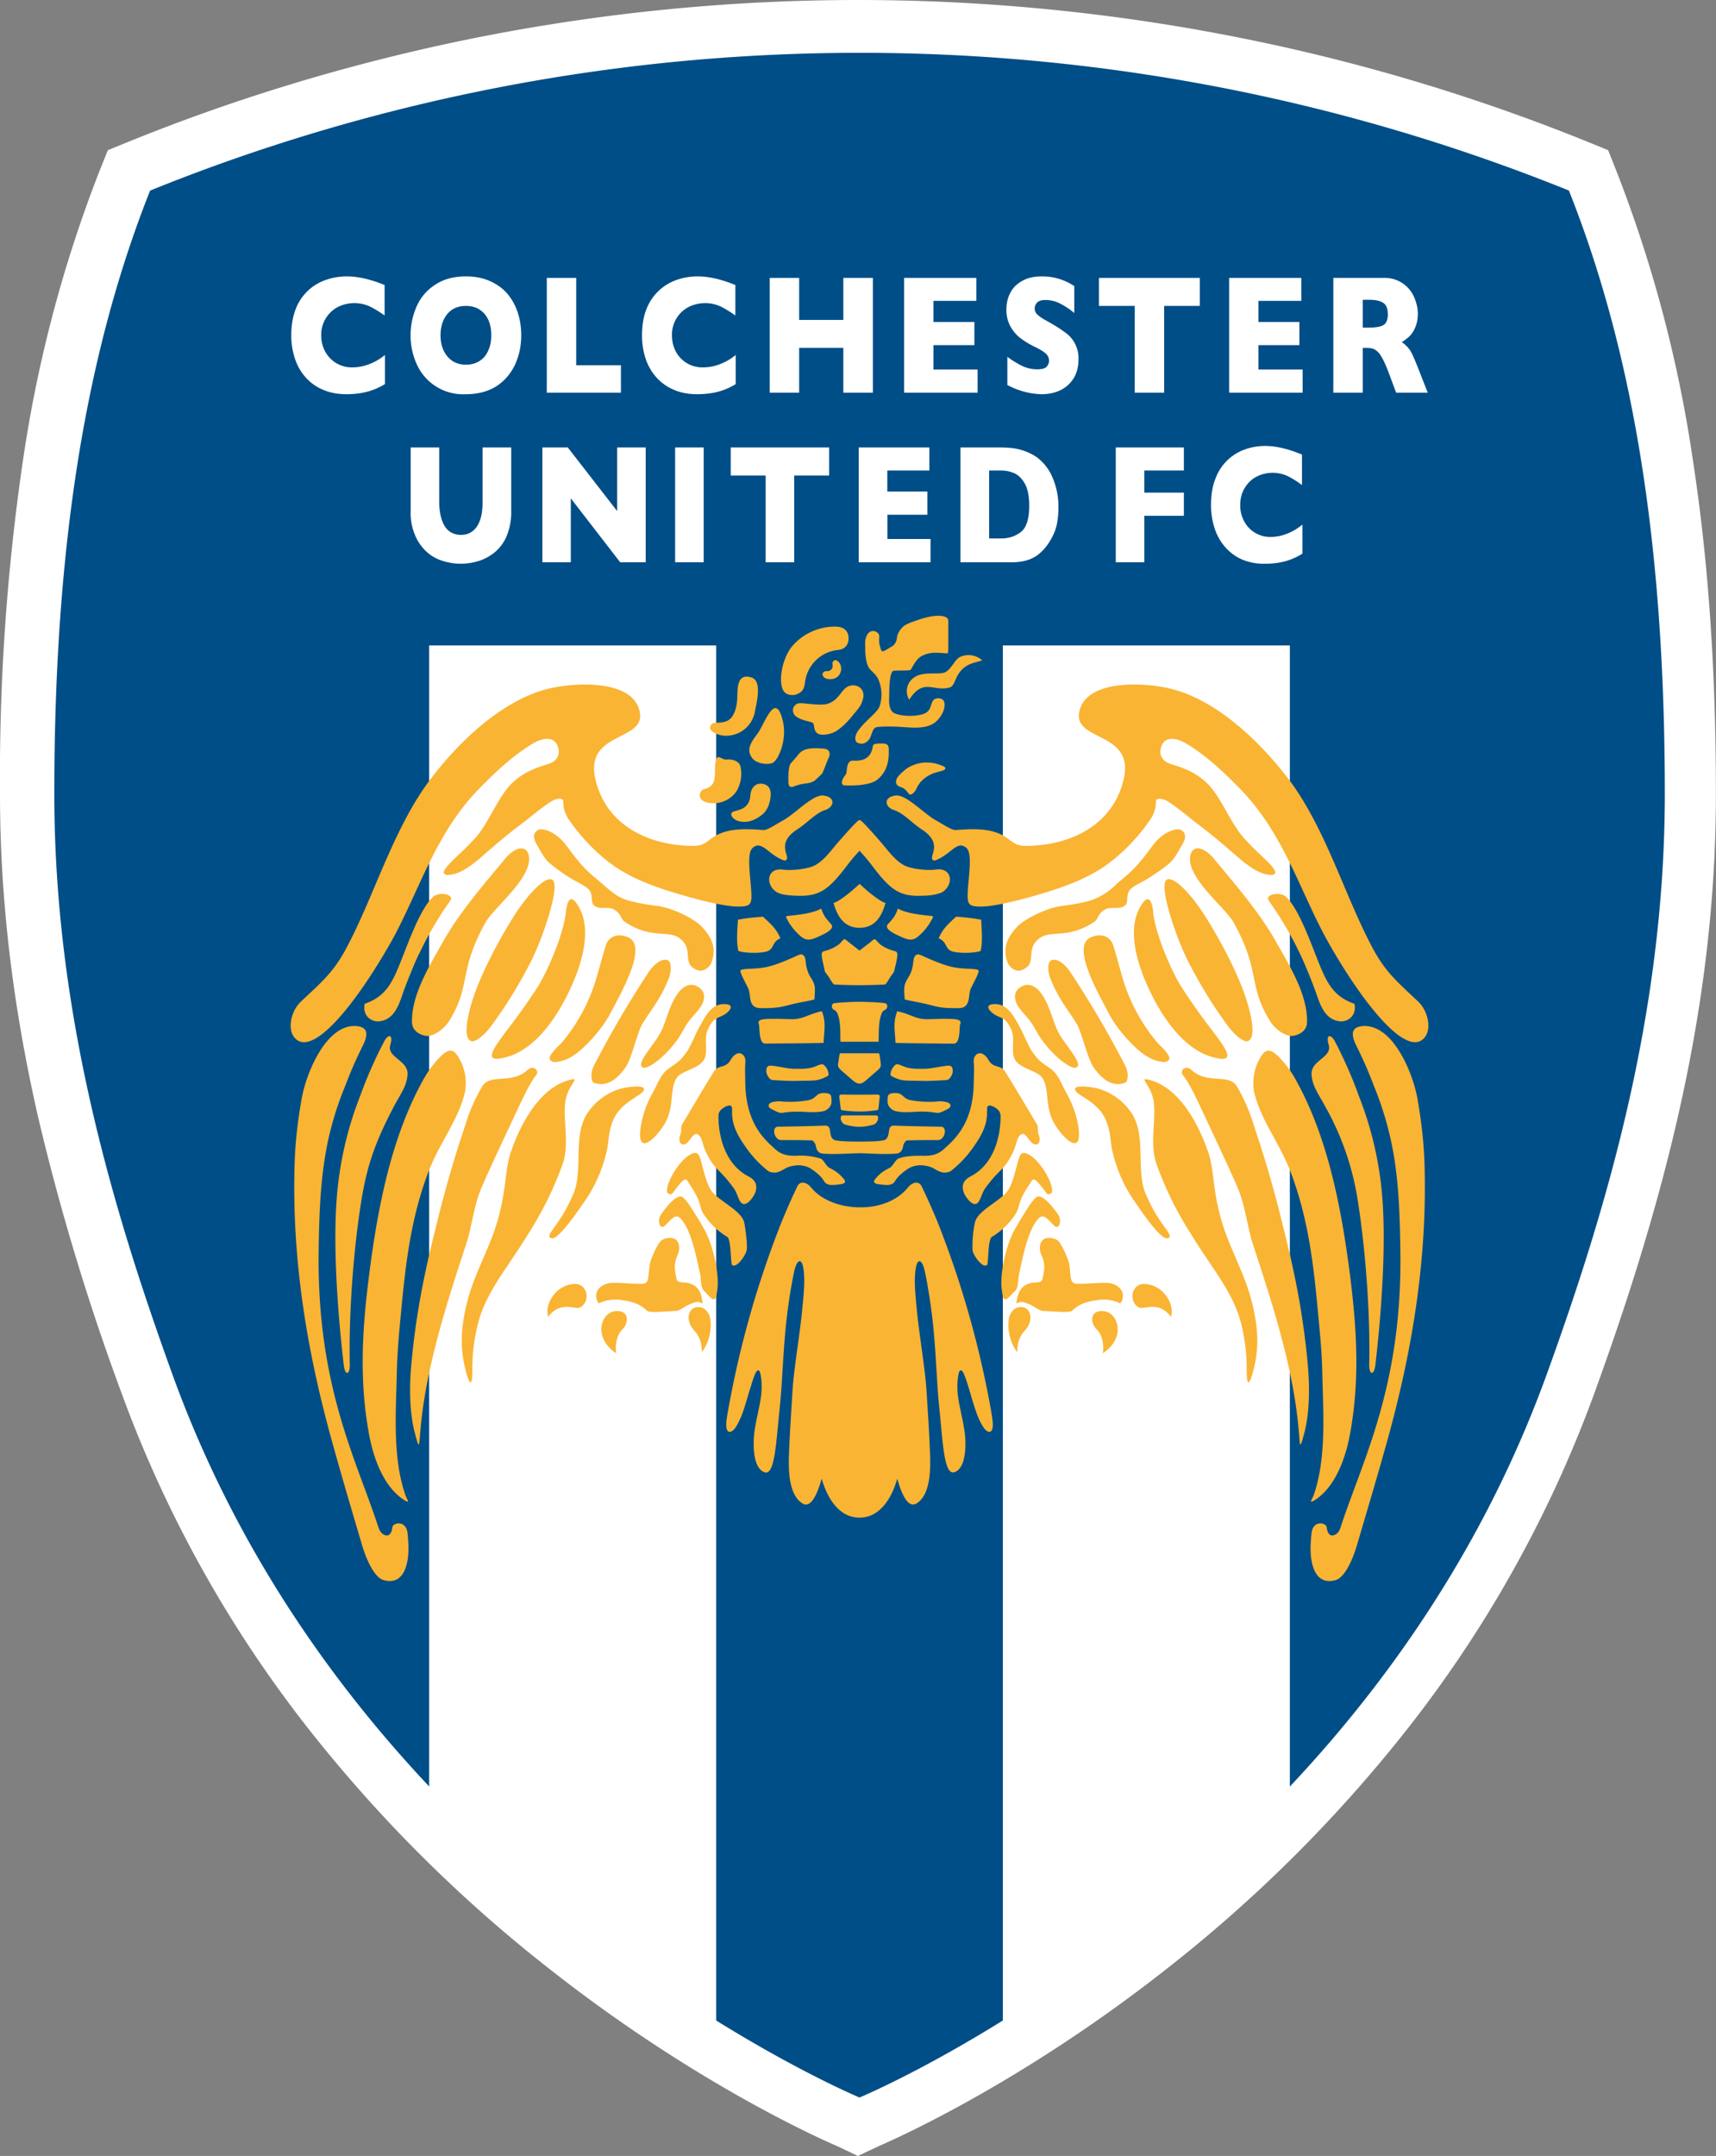 <svg xmlns="http://www.w3.org/2000/svg" width="159.24" height="200" xml:space="preserve">
  <rect width="100%" height="100%" fill="#808080" stroke="none"/>
  <path fill="#FFF" d="M79.62 0C67.3 0 54.92 1.27 42.86 3.77c-10.6 2.2-21 5.35-30.91 9.37l-1.94.79-.78 1.94a122.31 122.31 0 0 0-7.1 26.85A201.9 201.9 0 0 0 0 73.64c0 9.75 1.16 19.58 3.55 30.05a217.96 217.96 0 0 0 7.75 25.6 113.25 113.25 0 0 0 17.73 31.6 131.67 131.67 0 0 0 21.6 21.48C64.17 193.1 76 198.36 77.6 199.05l2.01.95 2.02-.95c1.6-.69 13.43-5.95 26.98-16.68a131.63 131.63 0 0 0 21.6-21.49 113.2 113.2 0 0 0 17.73-31.6c2.2-6.07 5.4-15.34 7.74-25.59 2.4-10.47 3.55-20.3 3.55-30.05 0-11.5-.7-21.6-2.13-30.92a122.31 122.31 0 0 0-7.1-26.85l-.77-1.94-1.94-.79a179.42 179.42 0 0 0-30.92-9.37A181.36 181.36 0 0 0 79.62 0z"/>
  <path fill="#004E87" d="M145.6 17.68A175.56 175.56 0 0 0 79.76 4.9c-25.5 0-47.91 5.52-65.83 12.78-6.31 15.88-8.89 34.24-8.89 55.96 0 20.5 5.48 38.74 11 53.97 5.69 15.67 14.51 28.27 23.8 38.13V59.88h26.61v127.55c7.83 4.86 13.26 7.13 13.31 7.15.05-.02 5.49-2.29 13.31-7.15V59.88h26.62v105.86c9.28-9.86 18.1-22.46 23.8-38.13 5.52-15.23 11-33.47 11-53.97 0-21.72-2.58-40.08-8.9-55.96z"/>
  <g fill="#FFF">
    <path d="M35.72 35.63a6.08 6.08 0 0 1-2.33.85c-.4.06-.81.09-1.24.09-.79 0-1.5-.13-2.12-.39a4.48 4.48 0 0 1-1.63-1.13c-.45-.5-.8-1.08-1.02-1.75a6.75 6.75 0 0 1-.35-2.2c0-.92.14-1.72.4-2.4a4.56 4.56 0 0 1 2.8-2.73 5.9 5.9 0 0 1 1.96-.33c1.03 0 2.2.27 3.5.8v2.83c-.45-.33-.9-.6-1.33-.82a3.44 3.44 0 0 0-3.03.04 2.9 2.9 0 0 0-1.52 2.65c0 .54.13 1.03.37 1.48a2.79 2.79 0 0 0 2.48 1.46c.44 0 .86-.06 1.25-.18a5.12 5.12 0 0 0 1.81-.97v2.7zM48.37 31.1c0 1-.2 1.9-.58 2.74-.4.83-.97 1.5-1.74 2-.77.48-1.71.73-2.81.73a4.71 4.71 0 0 1-4.57-2.79 6.46 6.46 0 0 1-.57-2.68c0-.96.2-1.85.57-2.69.37-.83.94-1.5 1.72-2 .78-.52 1.73-.77 2.85-.77.83 0 1.58.14 2.23.44.65.29 1.2.68 1.62 1.18.42.5.74 1.08.96 1.74.21.67.32 1.37.32 2.1zm-2.78 0c0-.4-.05-.76-.15-1.1-.1-.32-.25-.6-.45-.85-.2-.24-.45-.43-.74-.57-.3-.13-.63-.2-1.01-.2-.74 0-1.31.25-1.73.75-.41.5-.63 1.16-.63 1.97s.22 1.47.64 1.97c.42.5.99.76 1.72.76.5 0 .92-.12 1.27-.35.36-.23.63-.55.8-.97.19-.4.28-.88.28-1.41zM57.62 36.43h-6.88V25.78h2.73v8.1h4.15v2.55zM68.28 35.63a6.05 6.05 0 0 1-2.34.85c-.4.06-.82.09-1.24.09-.8 0-1.5-.13-2.12-.39a4.51 4.51 0 0 1-1.63-1.13c-.46-.5-.8-1.08-1.03-1.75a6.75 6.75 0 0 1-.34-2.2c0-.92.13-1.72.4-2.4a4.63 4.63 0 0 1 2.8-2.73 5.9 5.9 0 0 1 1.96-.33c1.03 0 2.2.27 3.5.8v2.83c-.45-.33-.9-.6-1.33-.82a3.45 3.45 0 0 0-3.03.04 2.87 2.87 0 0 0-1.52 2.65c0 .54.12 1.03.36 1.48a2.77 2.77 0 0 0 2.48 1.46c.45 0 .87-.06 1.26-.18a5.08 5.08 0 0 0 1.81-.97v2.7zM80.99 36.43h-2.73v-4.16h-4.1v4.16h-2.73V25.78h2.73v3.9h4.1v-3.9H81v10.65zM90.7 36.43H83.9V25.78h6.7v2.13h-3.98v1.96h3.8v2.15h-3.8v2.26h4.1v2.15zM100.08 33.33c0 .67-.14 1.24-.43 1.73-.3.49-.7.86-1.21 1.12-.52.26-1.12.39-1.79.39a6.9 6.9 0 0 1-1.77-.28 7.66 7.66 0 0 1-1.4-.57V33.1c.45.34.9.61 1.34.83.45.22.92.33 1.43.33.46 0 .76-.09.9-.27.14-.18.2-.35.2-.5a.9.9 0 0 0-.35-.73c-.24-.2-.58-.4-1.03-.61-.5-.25-.93-.52-1.3-.8-.38-.3-.68-.66-.92-1.1a3.16 3.16 0 0 1-.36-1.53c0-.58.12-1.1.37-1.56.23-.46.6-.83 1.1-1.1.48-.28 1.08-.42 1.8-.42a5.35 5.35 0 0 1 3.03.9v2.5c-.37-.32-.78-.6-1.24-.84a3.01 3.01 0 0 0-1.46-.37c-.34 0-.58.08-.74.23a.78.78 0 0 0-.23.57c0 .2.08.39.23.54a4 4 0 0 0 .82.56c.7.39 1.26.73 1.67 1.04a2.9 2.9 0 0 1 1.34 2.56zM111.34 28.38h-3.31v8.05h-2.73v-8.05h-3.32v-2.6h9.36v2.6zM120.88 36.43h-6.82V25.78h6.7v2.13h-3.98v1.96h3.8v2.15h-3.8v2.26h4.1v2.15zM132.5 36.43h-2.94l-.71-1.9c-.26-.68-.5-1.2-.7-1.51a1.6 1.6 0 0 0-.62-.62c-.2-.09-.45-.13-.77-.13h-.3v4.16h-2.73V25.78h4.64a3 3 0 0 1 1.85.54c.48.35.82.79 1.03 1.3.21.51.32 1 .32 1.46 0 .54-.1 1-.27 1.36a2.4 2.4 0 0 1-.56.81c-.2.17-.41.34-.66.49.3.2.54.44.73.7s.44.84.77 1.67l.91 2.32zm-3.72-7.29c0-.5-.13-.84-.4-1.03-.28-.2-.73-.3-1.35-.3h-.57v2.58h.58c.67 0 1.13-.09 1.38-.26.24-.17.37-.5.37-.99zM47.44 47.4a5.8 5.8 0 0 1-.42 2.32 3.94 3.94 0 0 1-1.13 1.53c-.46.37-.96.64-1.5.8a5.54 5.54 0 0 1-3.8-.2c-.7-.32-1.29-.84-1.76-1.58a5.22 5.22 0 0 1-.72-2.88v-5.88h2.65v5.05c0 .7.1 1.28.26 1.73.17.46.4.8.7 1.01.3.21.65.32 1.06.32.4 0 .74-.1 1.04-.32s.54-.54.71-1c.17-.45.25-1.03.25-1.73v-5.06h2.66v5.88zM59.92 52.16h-2.37l-4.58-5.93v5.93h-2.64V41.51h2.36l4.58 5.9v-5.9h2.65v10.65zM65.3 52.16h-2.65V41.51h2.65v10.65zM76.95 44.11H73.7v8.05h-2.65v-8.05h-3.24v-2.6h9.13v2.6zM86.35 52.16h-6.66V41.51h6.55v2.14h-3.9v1.95h3.72v2.15h-3.71V50h4v2.15zM98.22 47.03c0 1.09-.16 1.97-.5 2.63-.32.66-.71 1.2-1.16 1.6-.63.6-1.52.9-2.66.9h-4.77V41.51h3.67c.56 0 1.03.04 1.42.1a5.34 5.34 0 0 1 1.87.72 4.52 4.52 0 0 1 1.39 1.56 6.8 6.8 0 0 1 .74 3.14zm-2.71-.14c0-.87-.14-1.54-.41-2.03-.28-.48-.6-.8-1-.97a3 3 0 0 0-1.17-.24h-1.14v6.3h1.13c.7 0 1.3-.2 1.82-.6.51-.4.77-1.22.77-2.46zM109.86 47.85h-3.67v4.31h-2.65V41.51h6.32v2.14h-3.67v2.05h3.67v2.15zM120.86 51.36a5.87 5.87 0 0 1-2.28.85c-.39.06-.8.09-1.2.09a5.3 5.3 0 0 1-2.08-.38 4.37 4.37 0 0 1-1.58-1.14 4.92 4.92 0 0 1-1-1.75 6.9 6.9 0 0 1-.34-2.2c0-.92.13-1.72.4-2.4a4.52 4.52 0 0 1 2.72-2.73 5.6 5.6 0 0 1 1.91-.33c1 0 2.14.27 3.41.8V45c-.43-.33-.87-.6-1.3-.82a3.3 3.3 0 0 0-2.94.05c-.45.24-.81.6-1.08 1.05-.28.45-.41.98-.41 1.6 0 .53.12 1.03.36 1.47a2.72 2.72 0 0 0 2.42 1.46c.43 0 .84-.06 1.22-.18a5.04 5.04 0 0 0 1.77-.97v2.7z"/>
  </g>
  <path fill="#FFF" d="M39.84 59.88v105.86a134.51 134.51 0 0 0 26.61 21.69V59.88H39.84zM93.07 59.88v127.55a134.43 134.43 0 0 0 26.62-21.7V59.89H93.07z"/>
  <g fill="#FAB433">
    <path d="M77.75 61.34c-.17-.13-.28-.11-.37-.05a.34.34 0 0 0-.13.32c.1.49-.25.66-.53.65-.27-.02-.36.16-.4.26 0 .05.04.27.24.38.27.16.86.17 1.2-.16.37-.34.43-1.03-.01-1.4zM80.29 60.02c0-.4-.05-.57.1-.95.34-.91 1.22-.47 1.2-.05 0 .12-.06.62.08.96.07.19.07.55.38.4.22-.1.55-.32.73-.42.24-.14.43-.45.46-.83.04-.36.3-.75.58-1.01.25-.22.74-.4 1.49-.65 1.56-.53 2.69-.42 2.69.12v2.33c0 .3 0 .7-.09.69-.73-.02-1.45-.2-2.31.21-.53.26-.78.8-1.08 1.3-.08.13-1.15.05-1.6.11-.28.04-.4.98-.4 2.12-.02.7-.08 1.23.3 1.7.14.18 1.26.54 2.63.25.64-.14.82-.47.92-.78.14-.43.22-.76.74-.74.36 0 .6.26.54.74-.07.53-.34.92-.59 1.22-.59.69-1.5.81-2.6.75-1.13-.07-2.01-.14-3.02-.05-.55.04-.49.8-.82 1.19-.25.3-.55.42-.85.34-.21-.06-.37-.1-.4-.43-.01-.4.24-.75.5-1.06.64-.78 1.63-1.47 1.77-2.01a3.5 3.5 0 0 0-.18-2.55c-.3-.5-.62-.66-.82-.96-.2-.3-.37-1-.35-1.94z"/>
    <path d="M84.37 64.91c1.32-2.04 2.2-.74 3.71-1.12.6-.15.47-1.05 1.3-1.78.52-.45.94-.5 1.77-.75a1.9 1.9 0 0 0-2.05-.32c-.49.22-.82 1.15-1.4 1.43-.5.23-1.71-.05-2.55.3-.89.38-1.28 1.36-.78 2.24zM77.64 58.13a5.24 5.24 0 0 0-4.07 1.75c-1.08 1.22-1.47 3.82-.67 4.42.17.14.62.25.99.12.82-.3.73-.78.87-1.46a3.42 3.42 0 0 1 2.97-2.66c.61-.05.94-.4 1-.89.09-.79-.33-1.23-1.09-1.28zM79.12 63.58c-1.04.05-1.05 1.27-2.28 1.7-.67.23-2.25-.09-2.67-.04a.65.65 0 0 0-.57.8c.11.6 1.05.78 1.7.96.4.1.08.7.57 1.04.31.22 1.23.12 1.79-.26.55-.38.95-.78 1.42-1.35.55-.7.82-.88 1-1.6.2-.72-.27-1.28-.96-1.25zM65.89 67.5c.08-.46.38-.44.74-.46.46-.03 1.02-.07 1.36-.64.5-.85.4-1.67.46-2.48.06-.71.31-1.39 1.29-1.07 1.02.33.45 2.43.32 3.12a2.71 2.71 0 0 1-2.2 2.24c-1.04.21-2.03-.36-1.97-.7zM68.7 71.05a3.2 3.2 0 0 1-.34 2.33 2.57 2.57 0 0 1-2.86 1.03c-.9-.3-.55-1.13-.15-1.21 1.45-.31.78-1.78 1.11-2.75.18-.52.5.07 1.01.01.63-.06 1.15.25 1.23.6zM70.26 68.11c-.74.95-.94 1.53-.48 2.18.4.58 1.46.67 1.9.49.5-.2 1.4-2.08.96-3.92-.7-2.88-1.69.36-2.38 1.25zM74.16 69.91c-.16.2-.45.55-.75.87-.26.26-.26 1.27-.25 1.71 0 .12-.03.68.5.47.9-.36 1.25-.2 1.8-.46.14-.05.38-.31.78-.68.15-.15.47-1.12.65-1.5.18-.38.14-.82-.43-.87-1.06-.09-1.84-.06-2.3.46zM82.47 69.44c.04 1.01-.08 2.08-1.04 2.87-.26.22-1 .62-3.02.55-.53-.02-.21-.7.07-1 .18-.2-.03-1.33.7-1.3.62.03 1.53-.02 1.78-1.14.06-.26-.02-.42.56-.44.58-.02.93-.03.95.46zM71.45 74.27c-.1.48-.31 1-.8 1.36-.3.23-.9.63-1.6.61-.79 0-1.18-.42-1.19-.69 0-.27.2-.24.82-.45.45-.15.74-.46.87-.85.12-.38.04-.7.25-1.07.14-.25.4-.5.83-.48.8.05 1.02.65.82 1.56zM83.92 73.18c.11.09.24.22.41.45.2.26.56-.16.7-.44.15-.33.6-1.29 2.24-1.64.43-.1.72-.33.1-.54-.27-.1-.76-.3-1.55-.27-.63.03-1.34.28-1.79.64-.59.48-.89.82-.88 1.14.02.5.49.44.77.66z"/>
    <path d="M76.58 75.14c-.89.28-1.65 1.19-2.58 1.79-1.4.9-1.22 1.72-1.01 2.37.13.4-.01.6-.29.5-1.43-.53-2-1.9-2.86-1.14-.52.46-.27 2.16-.15 3.68.11 1.5.07 1.75-1.13 1.76-1.24.02-3.64-.6-4.88-.96-2.51-.71-5.1-1.57-7.1-3.1a17.33 17.33 0 0 1-3.87-4.13c-.57-.96-.38-1.46-.47-1.68-.1-.21-.63-.15-.98.06-.78.44-2 1.48-2.38 1.77-1.34 1.02-2.07 1.57-3.92 3.19-1.26 1.1-2.33 1.93-3.52 1.92-.32-.12-.33-.24-.14-.53.4-.66 1.59-1.56 2.75-2.84 1.32-1.44 2.13-3.85 3.47-5.15 1.43-1.38 3.04-1.61 3.61-1.87.48-.21.8-.69.71-1.22-.2-1.2-1.2-1.18-2.1-.74-.5.26-1.07.64-1.65 1.07-1.1.82-2.13 1.75-3.64 3.29-4.14 4.22-5.64 9.76-8.24 14.34-3.26 5.71-7.35 10.81-8.94 8.66-.62-.85-.2-2.46.63-3.24 1.83-1.74 2.96-2.64 4.14-4.8 2.6-4.78 4.36-11.03 7.71-15.59 2.59-3.51 6.8-7.66 11.27-8.69 2.68-.61 7.78-.76 8.35 2.19.54 2.76-5.1 1.77-4.13 6.18.89 4.03 4.51 6.13 8.84 6.24.78.01 1.1-.03 1.82-.6 1.18-.94 2.72-1.06 4.89-.87.42.04 1.2-.53 1.89-.9 1.12-.62 2.77-2.43 3.74-2.3 1.21.16.94 1.1.16 1.34z"/>
    <path d="M65.2 86.05c.75.84 1.38 1.85.8 3.29-.14.34-.7.89-1.3.65-1.53-.6-.24-1.9-1.62-2.94-.7-.53-1.65-.34-2.79-.56a6.02 6.02 0 0 1-2.38-1.03c-.31-.23-.26-.75-1.02-1.13-.5-.25-1.36.12-1.82-.4-.29-.32.03-1.01-.5-1.48-.39-.36-1-.6-1.52-.92a16.15 16.15 0 0 1-2.19-1.58c-.4-.4-.84-1.25-1.05-1.6-.26-.44-.46-1.04.14-1.37.26-.14 1.24-.01 2.2.98.44.45.99 1.3 1.56 1.97.94 1.1 1.45 1.41 2.18 2.06.82.72 1.5 1.3 2.4 1.54 1.11.32 2.4.47 2.77.52 1.41.2 3.46 1.21 4.15 2zM38.9 88.45c-.4.82-.89 2.04-1.32 3.15-.45 1.16-.77 2.93-2.34 3.14-.8.1-1.63-.54-1.4-1.62 2.2-.76 2.7-2.27 3.71-4.84.78-2 1.64-4.11 2.61-5.06.58-.56 2.1-.26 1.59.38a32.37 32.37 0 0 0-2.84 4.85zM49.03 79.22c-.24-.77-1.19-.73-2.18.47-1.37 1.67-4.04 4.7-5.57 7.38-1.5 2.63-3.07 5.18-3.05 7.72.01.77.6 1.18 1.28 1.3.68.11 1.7-.6 2.2-1.42 2.03-3.32.81-4.55 3.34-9.09.81-1.46 4.61-4.33 3.98-6.36zM51.28 81.63c-.58-.45-2.26 1.24-3.64 3.43-1.28 2.04-2.86 4.99-3.65 7.28-.54 1.59-1.1 3.9-.28 4.24.3.12.98-.28 1.8-1.3a43.11 43.11 0 0 0 3.72-6.01c1.07-2.05 2.8-7.07 2.05-7.64zM52.51 84.64c-.2 1.94-1.6 5.23-2.51 6.75a57.47 57.47 0 0 1-2.93 4.15c-1.19 1.57-2.08 2.81-.81 2.67 2.87-.33 4.93-3.16 6.14-5.43 1.2-2.28 2.93-6.43 1.1-8.98-.54-.77-.87-.32-.99.84zM58.38 87c-.75-.4-1.81-.33-2.15.67-.21.63-.49 1.72-.82 2.83a16.5 16.5 0 0 1-3.17 6.09c-.44.53-.85.78-1.18 1.36-.2.35.15.61.52.57.89-.1 1.63-.46 2.64-1.42.9-.84 1.88-2.08 2.34-2.95 1.13-2.12 3.5-6.27 1.82-7.15zM60.2 90.17a94.96 94.96 0 0 0-5.1 8.71c-.4.82-.14 1.5-.05 1.54 1.16.46 2.15-.2 2.98-1.38.59-.82 1.1-3.26 1.58-4.05.88-1.46 1.65-2.22 2.46-4.25.22-.57.27-1.48-.08-1.65-.66-.3-1.47.61-1.79 1.08zM64.54 91.43c-.6-.23-1.2.13-1.62.7-.92 1.25-1.08 2.82-1.8 3.96-.78 1.24-2.26 2.82-1.35 2.96.42.06 1.82-.88 3.04-2.53.42-.57.69-1.2 1.07-1.72.5-.68 1.12-1.2 1.35-1.8.26-.7.05-1.28-.7-1.57zM66.97 93.16c-1.1.1-1.71 1.49-2 1.99-.43.72-.85 1.89-1.25 2.44-.66.9-.76.89-1.67 1.54-.77.54-.99 1.39-1.52 2.32a9.3 9.3 0 0 0-1.13 3.53c-.14 2.06 1.34.74 2.17-.55 1.1-1.7.5-3.42 1.25-4.47.47-.65 2.04-.81 2.52-1.68.42-.77-.07-1.9.36-2.8.16-.35.38-.7.63-.9.32-.23.69-.3 1.04-.56.51-.38.8-.96-.4-.86zM59.76 101c-.08-.4-1.75-.15-2.37.06a5.6 5.6 0 0 0-2.73 1.99c-1.67 2.22-.4 5.64-1.56 7.94-1.2 2.8-2.76 3.75-1.86 3.88.46.07 1.7-1.5 2.81-3.14a13.46 13.46 0 0 0 2.29-5.11c.18-1 .13-1.63.53-2.64.78-1.94 3.01-2.37 2.89-2.99zM53.15 100.12c-2.74.5-4.69 3.64-5.77 6.83-.6 1.78-.33 3.97-1.6 7.49-.76 2.07-1.87 4.15-2.41 6.27-.6 2.36-.69 4.18-.22 6.17.34 1.43.68 2 .68.33 0-1.63.13-2.8.52-4.39.7-2.9 2.73-5.17 4.66-8.34a32.08 32.08 0 0 0 3.23-6.57c.58-1.8.04-3.8.2-5.55.15-1.54 1.32-2.35.7-2.24z"/>
    <path d="M48.95 99.26c-1.48 1.36-3.43.3-4.19 1.5a16.74 16.74 0 0 0-1.62 3.72 109.66 109.66 0 0 0-2.62 9.07c-.24.98-1.02 3.96-1.6 7.32-.27 1.58-.52 3.3-.68 5-.1.94-.48 4.33.28 7.16.38 1.42.37 1.19.47-.07.47-6.04 2.55-12.28 4.3-17.65.45-1.34.7-3.55 1.39-5.13.97-2.23 2.1-4.59 3.04-6.61 1-2.14 1.44-3.06 2.03-3.83.34-.43-.25-.99-.8-.48z"/>
    <path d="M40.96 97.93a9.57 9.57 0 0 0-1.56 2.02c-3.02 5.31-4.34 11.87-5.17 18.52-.67 5.27-.86 9.84.02 14.6.4 2.16 1.33 4.84 3.24 6.07.64.41.29 0 .13-.45-1.2-3.43-.88-7.67-.8-11.2.03-1.45.13-2.89.26-4.31.47-5 .85-9.55 2.6-14.27.13-.36.28-.7.42-1.02 1.03-2.3 2.35-4.02 2.98-6.31.3-1.08.1-2.3-.34-3.15-.51-1.02-.91-1.3-1.78-.5z"/>
    <path d="M35.67 96.58a39.45 39.45 0 0 0-2.24 5.07 32.62 32.62 0 0 0-2.03 8c-.66 5.17 0 12.7.5 16.98.12 1.04.58.92.56-.05-.1-4.56.31-10.37 1.04-15 .55-3.55 1.41-5.79 3-8.84.62-1.2 1.26-1.96 1.32-3.08.06-1.3-1.91-1.55-1.61-2.7.31-.98-.16-1.09-.54-.38z"/>
    <path d="M33.22 95.2c-2.93-.38-4.83 4.42-5.23 6.74-.4 2.29-.6 4.2-.65 6.02-.27 8.74 1.11 17.24 3.44 25.64.85 3.1 1.81 6.32 2.79 9.64.46 1.58 1.22 3.12 2.02 3.34 1.52.43 2.11-.79 2.27-2.13.1-.85 0-1.76-.05-2.32-.21-1.14-1.35-.86-1.4-.46-.09.82-.5.9-.88.64-.3-.2-.4-.6-.51-.92-2.07-6.22-5.61-13-5.45-25.26.05-3.74.17-7.6 1.08-11.2a29.7 29.7 0 0 1 1.4-4.23 37.2 37.2 0 0 1 1.5-3.46c.35-.69.93-1.87-.33-2.03zM78.15 109.2c-.3-.32-.53-.53-1.21-.88-.24-.12-.53-.73-.76-.83a6.21 6.21 0 0 0-2.35-.27c-.63 0-1.26-.04-1.9-.62-.95-.87-2.7-2.32-2.77-6.12-.01-.84-.04-1.32.01-1.96.06-.78-.75-1.26-1.37-.19-.48.83-1.12.39-1.57 1.1-.97 1.56-2.22 3.7-2.92 4.86-.16.26-.05.65-.16.91-.33.84.19 1.24.65.78.34-.33.62-1 1-.72.35.26.4.89.6 1.36.43 1 .81 1.5 1.44 2.12.48.48.86.96 1.24 1.47.45.6.5 1.72 1.17 1.44.4-.16 1.75-1.72.22-2.51-2.18-1.12-2.8-3.72-2.8-5.58 0-.16.02-.44.32-.68.32-.26.93-.54.94-.06.02.72-.12 1.62 1.18 3.46a10.28 10.28 0 0 0 2.16 2.34c.26.18.68.18.89.12.68-.22.73-.53 1.73-.63.42-.04.66.03.93.1.28.1.43.2.64.35.42.3.77.6 1 1 .16.28.46.4.9.36.17 0 .33-.02.47-.04.7-.08.73-.25.32-.68zM61.23 113.65c-.2-.63.02-.9.57-1.6.42-.54 1.17-1.3 1.57-.98.48.4 1.02 1.4 1.38 1.94.15.22.39.67.53.9.83 1.35 1.51 4.23 1.28 5.78-.1.6-.13 1.1-.6.7-.25-.22-.33-.35-.6-.61-.37-.34-.3-1.2-.4-1.66-.34-1.46-.8-4.03-1.81-5.09-.53-.55-.98.28-1.52.73-.2.16-.38-.05-.4-.11z"/>
    <path d="M61.93 110.64c-.25-.7.98-2.81 1.97-3.44.74-.47.93-.22 1.1.34.23.7.5 2.24 1.05 2.97.7.92 2.74 1.8 3 2.86.11.45.34 2.14.23 2.65-.1.44-.9 1.63-1.33 1.34-.18-.11-.07-2.38-.47-2.62a6.93 6.93 0 0 1-2.08-1.95c-.46-.64-.35-1.02-.73-1.78a8.34 8.34 0 0 0-.62-1.06c-.3-.43-.33-.81-.84-.26-.36.38-.8 1.02-.85 1.06-.14.11-.41-.05-.43-.11zM61.16 115.32c-.42.72-.45.78-.75 1.56-.15.42-.15.78-.2 1.18-.05.41-.02 1.02-.56 1.03-.98.03-1.9-.1-2.83-.08-.7.02-1.32.38-1.47.96-.07.25-.02.69.22.94.63-.33 1.5-.42 2.14-.3.27.05 1.49.14 2.3.96.26.26 1.67.07 2.64.05.44 0 .92-.46 1.36-.63.57-.22.76-.3 1.2-.06-.16-1.32-.6-1.7-1.32-1.9-.44-.13-1.03.07-1.12-.42-.16-.88-.29-1.29.15-2.29.18-.4.23-1.42-.66-1.48-.44-.03-.9.14-1.1.48zM64.47 123.49c.42.45.63.98.67 1.95a4.3 4.3 0 0 0 .76-3.19c-.13-.46-.48-.93-.9-.98-.68-.09-1.05.28-1.1.92 0 .25.05.73.57 1.3zM57.34 121.62c1.09.04.98 1.18.4 1.72-.48.45-.69 1.45-.56 2.2-.9-.6-1.32-1.37-1.37-2.08-.07-.92.51-1.88 1.53-1.84zM53.51 121.33c-1-.13-1.75-.29-2.65.83-.2-.8.1-1.69.86-2.4.14-.13.83-.69 1.7-.65.68.03 1.04.62 1.01 1.18-.02.56-.44 1.1-.92 1.04zM82.94 75.14c.9.28 1.66 1.19 2.58 1.79 1.4.9 1.22 1.72 1.02 2.37-.13.4 0 .6.28.5 1.43-.53 2-1.9 2.86-1.14.52.46.27 2.16.15 3.68-.1 1.5-.06 1.75 1.14 1.76 1.23.02 3.64-.6 4.88-.96 2.5-.71 5.09-1.57 7.1-3.1a17.35 17.35 0 0 0 3.87-4.13c.57-.96.38-1.46.47-1.68.09-.21.62-.15.98.06.77.44 2 1.48 2.38 1.77 1.33 1.02 2.06 1.57 3.91 3.19 1.27 1.1 2.33 1.93 3.52 1.92.32-.12.33-.24.15-.53-.41-.66-1.6-1.56-2.75-2.84-1.32-1.44-2.13-3.85-3.48-5.15-1.43-1.38-3.04-1.61-3.6-1.87-.48-.21-.8-.69-.71-1.22.19-1.2 1.2-1.18 2.1-.74.5.26 1.07.64 1.65 1.07 1.1.82 2.13 1.75 3.64 3.29 4.13 4.22 5.64 9.76 8.24 14.34 3.25 5.71 7.35 10.81 8.93 8.66.62-.85.2-2.46-.62-3.24-1.83-1.74-2.96-2.64-4.15-4.8-2.6-4.78-4.36-11.03-7.7-15.59-2.6-3.51-6.81-7.66-11.27-8.69-2.68-.61-7.78-.76-8.36 2.19-.53 2.76 5.11 1.77 4.14 6.18-.9 4.03-4.52 6.13-8.85 6.24-.77.01-1.1-.03-1.81-.6-1.19-.94-2.72-1.06-4.9-.87-.42.04-1.2-.53-1.88-.9-1.12-.62-2.77-2.43-3.74-2.3-1.22.16-.94 1.1-.17 1.34z"/>
    <path d="M94.32 86.05c-.75.84-1.37 1.85-.8 3.29.15.34.7.89 1.31.65 1.53-.6.23-1.9 1.62-2.94.7-.53 1.64-.34 2.78-.56a6.01 6.01 0 0 0 2.38-1.03c.32-.23.26-.75 1.02-1.13.51-.25 1.37.12 1.83-.4.28-.32-.03-1.01.49-1.48.4-.36 1.01-.6 1.53-.92.98-.62 1.88-1.27 2.18-1.58.4-.4.84-1.25 1.05-1.6.27-.44.47-1.04-.14-1.37-.25-.14-1.23-.01-2.2.98-.43.45-.98 1.3-1.56 1.97-.94 1.1-1.44 1.41-2.18 2.06a6.23 6.23 0 0 1-2.4 1.54c-1.11.32-2.4.47-2.76.52-1.41.2-3.46 1.21-4.15 2zM120.62 88.45c.4.82.9 2.04 1.32 3.15.46 1.16.78 2.93 2.35 3.14.8.1 1.63-.54 1.4-1.62-2.2-.76-2.71-2.27-3.72-4.84-.78-2-1.64-4.11-2.6-5.06-.58-.56-2.1-.26-1.6.38a32.38 32.38 0 0 1 2.85 4.85zM110.5 79.22c.24-.77 1.18-.73 2.17.47 1.38 1.67 4.04 4.7 5.57 7.38 1.51 2.63 3.08 5.18 3.05 7.72 0 .77-.6 1.18-1.28 1.3-.68.11-1.7-.6-2.19-1.42-2.03-3.32-.82-4.55-3.34-9.09-.82-1.46-4.62-4.33-3.98-6.36zM108.24 81.63c.59-.45 2.27 1.24 3.64 3.43 1.29 2.04 2.87 4.99 3.65 7.28.55 1.59 1.1 3.9.28 4.24-.3.12-.97-.28-1.79-1.3a43.11 43.11 0 0 1-3.72-6.01c-1.08-2.05-2.8-7.07-2.06-7.64zM107.01 84.64c.2 1.94 1.6 5.23 2.52 6.75a57.42 57.42 0 0 0 2.92 4.15c1.2 1.57 2.09 2.81.82 2.67-2.87-.33-4.93-3.16-6.14-5.43-1.21-2.28-2.94-6.43-1.11-8.98.55-.77.87-.32 1 .84zM101.14 87c.76-.4 1.82-.33 2.15.67.22.63.5 1.72.82 2.83a16.5 16.5 0 0 0 3.18 6.09c.44.53.85.78 1.17 1.36.2.35-.14.61-.5.57-.9-.1-1.65-.46-2.66-1.42-.9-.84-1.88-2.08-2.33-2.95-1.13-2.12-3.5-6.27-1.83-7.15zM99.32 90.17a94.96 94.96 0 0 1 5.11 8.71c.4.82.14 1.5.04 1.54-1.15.46-2.14-.2-2.97-1.38-.59-.82-1.1-3.26-1.58-4.05-.89-1.46-1.65-2.22-2.46-4.25-.23-.57-.28-1.48.08-1.65.66-.3 1.47.61 1.78 1.08zM94.99 91.43c.59-.23 1.2.13 1.61.7.92 1.25 1.09 2.82 1.8 3.96.79 1.24 2.26 2.82 1.36 2.96-.43.06-1.82-.88-3.04-2.53-.42-.57-.7-1.2-1.07-1.72-.5-.68-1.12-1.2-1.35-1.8-.27-.7-.06-1.28.69-1.57zM92.55 93.16c1.1.1 1.72 1.49 2.01 1.99.43.72.85 1.89 1.25 2.44.65.9.75.89 1.67 1.54.76.54.98 1.39 1.51 2.32.49.84 1.05 2.3 1.13 3.53.14 2.06-1.33.74-2.16-.55-1.1-1.7-.5-3.42-1.26-4.47-.47-.65-2.04-.81-2.52-1.68-.42-.77.07-1.9-.35-2.8-.16-.35-.38-.7-.63-.9-.33-.23-.7-.3-1.04-.56-.52-.38-.8-.96.4-.86zM99.77 101c.07-.4 1.74-.15 2.37.06a5.6 5.6 0 0 1 2.72 1.99c1.68 2.22.4 5.64 1.57 7.94 1.19 2.8 2.76 3.75 1.85 3.88-.45.07-1.7-1.5-2.8-3.14a13.46 13.46 0 0 1-2.29-5.11c-.18-1-.14-1.63-.54-2.64-.77-1.94-3-2.37-2.88-2.99zM106.38 100.12c2.73.5 4.68 3.64 5.76 6.83.6 1.78.33 3.97 1.61 7.49.76 2.07 1.87 4.15 2.4 6.27.6 2.36.7 4.18.22 6.17-.34 1.43-.67 2-.68.33 0-1.63-.13-2.8-.51-4.39-.7-2.9-2.73-5.17-4.66-8.34a32.08 32.08 0 0 1-3.23-6.57c-.58-1.8-.04-3.8-.21-5.55-.15-1.54-1.31-2.35-.7-2.24z"/>
    <path d="M110.57 99.26c1.49 1.36 3.44.3 4.2 1.5a16.7 16.7 0 0 1 1.61 3.72c1.04 3.07 1.9 6.06 2.63 9.07.24.98 1.02 3.96 1.6 7.32.27 1.58.51 3.3.68 5 .09.94.48 4.33-.28 7.16-.38 1.42-.37 1.19-.47-.07-.47-6.04-2.56-12.28-4.31-17.65-.44-1.34-.69-3.55-1.38-5.13-.97-2.23-2.1-4.59-3.04-6.61-1-2.14-1.44-3.06-2.04-3.83-.33-.43.25-.99.8-.48z"/>
    <path d="M118.56 97.93a9.57 9.57 0 0 1 1.56 2.02c3.03 5.31 4.34 11.87 5.18 18.52.66 5.27.85 9.84-.03 14.6-.4 2.16-1.33 4.84-3.23 6.07-.65.41-.3 0-.13-.45 1.2-3.43.87-7.67.8-11.2-.03-1.45-.13-2.89-.27-4.31-.46-5-.85-9.55-2.6-14.27-.13-.36-.27-.7-.42-1.02-1.02-2.3-2.35-4.02-2.97-6.31-.3-1.08-.1-2.3.33-3.15.52-1.02.92-1.3 1.78-.5z"/>
    <path d="M123.86 96.58a39.45 39.45 0 0 1 2.23 5.07 32.62 32.62 0 0 1 2.04 8c.65 5.17 0 12.7-.5 16.98-.13 1.04-.59.92-.57-.05.1-4.56-.31-10.37-1.03-15a25.69 25.69 0 0 0-3-8.84c-.63-1.2-1.27-1.96-1.32-3.08-.07-1.3 1.9-1.55 1.6-2.7-.31-.98.16-1.09.55-.38z"/>
    <path d="M126.3 95.2c2.94-.38 4.84 4.42 5.24 6.74.4 2.29.59 4.2.65 6.02.27 8.74-1.11 17.24-3.44 25.64-.86 3.1-1.82 6.32-2.8 9.64-.45 1.58-1.21 3.12-2.01 3.34-1.53.43-2.12-.79-2.28-2.13-.1-.85 0-1.76.06-2.32.2-1.14 1.34-.86 1.39-.46.1.82.5.9.89.64.3-.2.4-.6.5-.92 2.08-6.22 5.62-13 5.45-25.26-.05-3.74-.16-7.6-1.08-11.2a29.7 29.7 0 0 0-1.39-4.23 37.48 37.48 0 0 0-1.5-3.46c-.35-.69-.93-1.87.33-2.03zM81.37 109.2c.3-.32.53-.53 1.22-.88.24-.12.52-.73.76-.83.69-.28 1.55-.28 2.34-.27.63 0 1.26-.04 1.9-.62.95-.87 2.71-2.32 2.77-6.12.02-.84.05-1.32 0-1.96-.07-.78.75-1.26 1.37-.19.47.83 1.12.39 1.56 1.1.98 1.56 2.22 3.7 2.93 4.86.16.26.05.65.15.91.34.84-.18 1.24-.65.78-.34-.33-.62-1-1-.72-.35.26-.4.89-.6 1.36-.43 1-.8 1.5-1.43 2.12-.49.48-.87.96-1.25 1.47-.45.6-.5 1.72-1.16 1.44-.4-.16-1.76-1.72-.23-2.51 2.19-1.12 2.8-3.72 2.8-5.58a.83.83 0 0 0-.32-.68c-.31-.26-.92-.54-.93-.06-.02.72.12 1.62-1.18 3.46a10.27 10.27 0 0 1-2.17 2.34c-.25.18-.68.18-.88.12-.69-.22-.73-.53-1.73-.63-.42-.04-.66.03-.94.1-.27.1-.43.2-.64.35-.41.3-.76.6-1 1-.15.28-.46.4-.9.36a8.84 8.84 0 0 1-.46-.04c-.7-.08-.73-.25-.33-.68zM98.3 113.65c.2-.63-.02-.9-.57-1.6-.42-.54-1.18-1.3-1.57-.98-.49.4-1.03 1.4-1.38 1.94-.15.22-.39.67-.53.9-.83 1.35-1.52 4.23-1.28 5.78.09.6.12 1.1.59.7.26-.22.33-.35.62-.61.36-.34.29-1.2.4-1.66.33-1.46.79-4.03 1.8-5.09.52-.55.98.28 1.51.73.2.16.39-.05.4-.11z"/>
    <path d="M97.6 110.64c.25-.7-.98-2.81-1.97-3.44-.74-.47-.93-.22-1.1.34-.24.7-.5 2.24-1.05 2.97-.7.92-2.74 1.8-3 2.86a10.4 10.4 0 0 0-.23 2.65c.09.44.9 1.63 1.33 1.34.18-.11.06-2.38.47-2.62a6.92 6.92 0 0 0 2.08-1.95c.46-.64.35-1.02.73-1.78.16-.33.39-.74.62-1.06.3-.43.33-.81.84-.26.35.38.8 1.02.85 1.06.13.11.4-.05.43-.11zM98.36 115.32c.43.72.45.78.75 1.56.16.42.16.78.2 1.18.06.41.03 1.02.57 1.03.97.03 1.9-.1 2.82-.08.7.02 1.32.38 1.48.96.06.25.02.69-.23.94a3.55 3.55 0 0 0-2.13-.3c-.28.05-1.5.14-2.3.96-.26.26-1.67.07-2.64.05-.44 0-.93-.46-1.37-.63-.57-.22-.75-.3-1.2-.06.17-1.32.61-1.7 1.32-1.9.44-.13 1.03.07 1.12-.42.17-.88.3-1.29-.15-2.29-.18-.4-.23-1.42.67-1.48.44-.03.9.14 1.1.48zM95.06 123.49c-.42.45-.64.98-.67 1.95a4.29 4.29 0 0 1-.76-3.19c.12-.46.48-.93.9-.98.68-.09 1.05.28 1.09.92.01.25-.04.73-.56 1.3zM102.19 121.62c-1.1.04-.99 1.18-.4 1.72.48.45.68 1.45.55 2.2.9-.6 1.33-1.37 1.38-2.08.06-.92-.52-1.88-1.53-1.84zM106.02 121.33c1-.13 1.75-.29 2.65.83.2-.8-.1-1.69-.86-2.4a2.55 2.55 0 0 0-1.7-.65c-.69.03-1.04.62-1.02 1.18s.44 1.1.93 1.04zM73.98 110.08c-.52 1.08-1 2.18-1.46 3.3a90.45 90.45 0 0 0-4.96 17.5c-.17.9-.2 1.36-.13 1.66.14.51.59.3.91-.25.29-.48.53-1.1.6-1.3.29-.85.48-1.59.78-2.52.1-.35.2-.63.32-.94.18-.44.44-.65.55.04.3 1.76-.22 3.01-.55 5.03-.17 1.06-.26 3.52.88 3.97 1 .4 1.1-2.83 1.44-6 .31-3.06.31-6.44.9-10.18a42 42 0 0 1 .45-2.5c.24-1.06.74-1.34.88.07.1 1.03 0 2.01-.13 3.36-.24 2.58-.79 5.57-.92 7.75-.13 2.15-.25 3.81-.32 5.72-.07 1.6-.03 3.86 1.23 4.67.8.52 1.4-.87 1.8-2.29.5 1.75 1.27 2.67 1.94 3.13.85.6 2.04.65 2.95.12 1.13-.67 1.78-2.02 2.12-3.25.4 1.42 1 2.8 1.81 2.29 1.26-.8 1.3-3.07 1.23-4.67-.07-1.9-.18-3.57-.32-5.72-.13-2.18-.68-5.17-.92-7.75-.12-1.35-.23-2.33-.12-3.36.14-1.4.64-1.13.87-.07.18.8.32 1.65.45 2.5.6 3.74.59 7.12.9 10.17.33 3.17.43 6.4 1.44 6 1.15-.44 1.06-2.9.88-3.96-.33-2.02-.85-3.28-.55-5.03.12-.7.37-.48.55-.04.12.3.22.59.33.94.29.93.48 1.67.78 2.52.06.2.3.82.6 1.3.32.55.76.76.9.25.08-.3.04-.76-.12-1.66a90.36 90.36 0 0 0-4.96-17.5 61.62 61.62 0 0 0-1.47-3.3c-.27-.59-.89-.4-1.27.06-1.01 1.27-2.74 1.89-4.52 1.86-1.73-.01-3.52-.64-4.5-1.86-.38-.46-1-.65-1.27-.06zM86.54 85.18c-.12.18-.34.71-.97 1.35-.69.69-.98.82-1.94.38-.64-.28-1.65-.75-1.22-1.19.4-.45.67-.7.91-1.43.72.38 1.67.53 2.81.65.27.03.56 0 .4.24zM88.72 85.04c-.7.66-1.24 1.1-1.61 2.01.71.28.58.81 1.05 1.12.41.27 2.09.3 2.84.05.2-.85.1-1.95.05-2.9a18.9 18.9 0 0 0-2.33-.28zM85.36 88.57c-.49-.18-.58.43-.59.52-.06.49-.12.89-.29 1.24s-.42.65-.52 1.04c-.1.36-.03.9-.01 1.34.13.06.95.2 1.73.37 1.1.23 1.4.45 2.9.44.48 0 1 .08 1.24-.55.13-.33.11-.79.22-1.14.07-.25.9-1.66.76-1.82-.26-.2-1.3-.07-2.4-.3-1.17-.25-2.67-1-3.04-1.14zM89.1 95c-.1.29.05 1.82-.6 1.82-1.6-.02-3.84-.03-5.4-.07-.05-1.16-.25-1.88.16-2.94 1.24.26 1.65.72 2.75.74.38 0 1.42-.06 2.2-.03.6.03 1.05.07.9.49zM87.86 100.19c-.63.04-1.6.1-2.25.08-.75-.02-1.31 0-1.83-.06-.3-.03-1.16-.36-1.15-.51.04-.46.23-.67.35-.81.17-.21.29-.22.84.02.6.27 1.34.24 1.94.24.65 0 1.56-.24 2.18-.29.4-.03.46.18.47.5.01.3-.27.8-.55.83zM88.19 102.57c0 .03.07.17-.36.37-.27.12-.6.35-.94.29a8.44 8.44 0 0 0-1.75-.1c-.66.03-1.3.1-2.02-.05a1.06 1.06 0 0 1-.67-.53c-.13-.26-.08-.55-.06-.82.03-.34.58-.36.93-.31.5.07.5.52 1.23.65.81.15 1.76.18 2.6.1.36-.02 1.1.07 1.04.4zM87.31 104.52c-1.3-.02-3.05-.05-4.33-.1-.47-.02-.46.36-.52.73-.05.28-.17.56-.42.62-.5.12-1.38.13-2.27.13h-.02c-.89 0-1.77-.01-2.27-.13-.25-.06-.37-.33-.42-.62-.06-.37-.04-.75-.52-.73-1.28.05-3.02.08-4.33.1-.66.01-.36 1.23.26 1.24.76 0 1.71 0 2.87.03.1 0 .31.23.37.53.05.3.2.65.6.69 1 .1 2.23 0 3.45-.03 1.22.03 2.45.13 3.45.03.4-.04.55-.38.6-.7.06-.29.26-.51.37-.52 1.16-.03 2.1-.03 2.88-.03.61 0 .91-1.23.25-1.24zM73.96 86.53c.68.69.98.82 1.94.38.64-.28 1.65-.75 1.21-1.19-.39-.45-.66-.7-.9-1.43-.73.38-1.67.53-2.82.65-.27.03-.55 0-.4.24.11.18.33.71.97 1.35zM71.37 88.17c.47-.31.33-.84 1.05-1.12-.37-.9-.92-1.35-1.61-2.01-1.2.09-1.5.13-2.33.28-.06.95-.16 2.05.04 2.9.76.25 2.44.22 2.85-.05zM70.95 93.52c1.5 0 1.8-.2 2.9-.44.77-.17 1.6-.3 1.73-.37.02-.44.08-.98-.01-1.34-.1-.39-.37-.7-.53-1.04a4.21 4.21 0 0 1-.29-1.24c0-.1-.1-.7-.58-.52-.37.14-1.88.9-3.05 1.14-1.1.23-2.13.1-2.4.3-.13.16.7 1.57.77 1.82.1.35.09.81.21 1.14.24.62.77.55 1.25.55zM76.27 93.81c-1.25.26-1.66.72-2.76.74-.38 0-1.42-.06-2.2-.03-.6.03-1.04.07-.89.49.1.28-.04 1.81.6 1.8 1.61-.01 3.85-.02 5.41-.06.04-1.16.25-1.88-.16-2.94zM71.67 100.19c.62.04 1.59.1 2.24.08.75-.02 1.32 0 1.83-.06.3-.03 1.17-.36 1.15-.51-.03-.46-.22-.67-.34-.81-.18-.21-.3-.22-.84.02-.6.27-1.34.24-1.94.24-.66 0-1.57-.24-2.18-.29-.4-.03-.47.18-.48.5 0 .3.28.8.56.83zM72.64 103.23c.59-.1 1.15-.11 1.75-.1.65.03 1.3.1 2.02-.05.25-.05.54-.27.67-.53s.08-.55.05-.82c-.02-.34-.58-.36-.92-.31-.5.07-.51.52-1.23.65-.82.15-1.76.18-2.6.1-.37-.02-1.1.07-1.04.4 0 .03-.07.17.36.37.26.12.59.35.94.29zM79.76 86.07c1.26-.01 1.99-.79 2.41-2.3-.85-.28-2.4-1.78-2.4-1.78s-1.57 1.5-2.42 1.78c.43 1.51 1.16 2.29 2.41 2.3zM81.23 87.16c-.1-.1-.28.1-.53.3l-.56.43c-.12.09-.28.24-.38.28-.1-.04-.26-.2-.37-.28l-.56-.43c-.25-.2-.43-.4-.54-.3-.16.14-.26.3-.46.46a3.8 3.8 0 0 1-1.18.57c-.26.07-.41.07-.4.43.02.37.24 1.13.28 1.45.04.13.22.32.38.56.2.32.4.69.52.7a44.73 44.73 0 0 0 4.67 0c.13-.01.32-.38.52-.7.16-.24.34-.43.37-.56.05-.32.27-1.08.28-1.45.02-.36-.13-.36-.4-.43-.34-.1-.82-.3-1.17-.57-.2-.16-.3-.32-.47-.46zM82.11 93.69c.3-.13.31-.59-.02-.63-.78-.1-1.54-.11-2.33-.13-.78.02-1.54.04-2.33.13-.32.04-.31.5-.02.63.23.1.31.34.37.51.24.72.19 1.67.21 2.44h3.54c.03-.77-.02-1.72.22-2.44.06-.17.13-.42.36-.51zM81.74 98.69l-.11-.77c-.05-.25-.06-.21-.31-.21H78.2c-.26 0-.26-.04-.31.21-.06.3-.07.52-.12.77-.05.3.14.47.4.7l1.01.87c.17.14.4.27.57.26.18.01.4-.12.57-.26l1.01-.88c.26-.22.46-.38.4-.7zM81.61 101.96c.02-.14.11-.42-.18-.42a114.94 114.94 0 0 1-3.34 0c-.29 0-.2.28-.18.42l.09.75c.03.27.02.26.28.3a10.87 10.87 0 0 0 2.96 0c.27-.04.25-.03.29-.3l.08-.75z"/>
    <path d="M81.3 103.47H78.22c-.18 0-.22.16-.2.32.03.26.23.5.46.55.38.09.76.19 1.27.19.52 0 .9-.1 1.28-.19.23-.06.42-.3.45-.55.03-.16-.02-.32-.2-.32zM86.8 80.67c-.7.1-2.22-.04-2.88-.39-.84-.44-1.47-1.32-2.09-2.05-.51-.6-.93-1.07-1.49-1.67-.34-.34-.47-.49-.58-.48-.1 0-.23.14-.57.48-.56.6-.98 1.08-1.5 1.67-.62.73-1.24 1.61-2.08 2.05-.66.35-2.19.49-2.88.4-1.7-.26-1.7 1.57-.54 2.14.38.19 1.1.25 1.6.27 2.17.11 3.01-.49 4.57-2.48.46-.6.7-.93 1.4-1.69.7.76.95 1.1 1.4 1.69 1.56 2 2.4 2.6 4.57 2.48a4.9 4.9 0 0 0 1.6-.27c1.16-.57 1.17-2.4-.54-2.15z"/>
  </g>
</svg>
